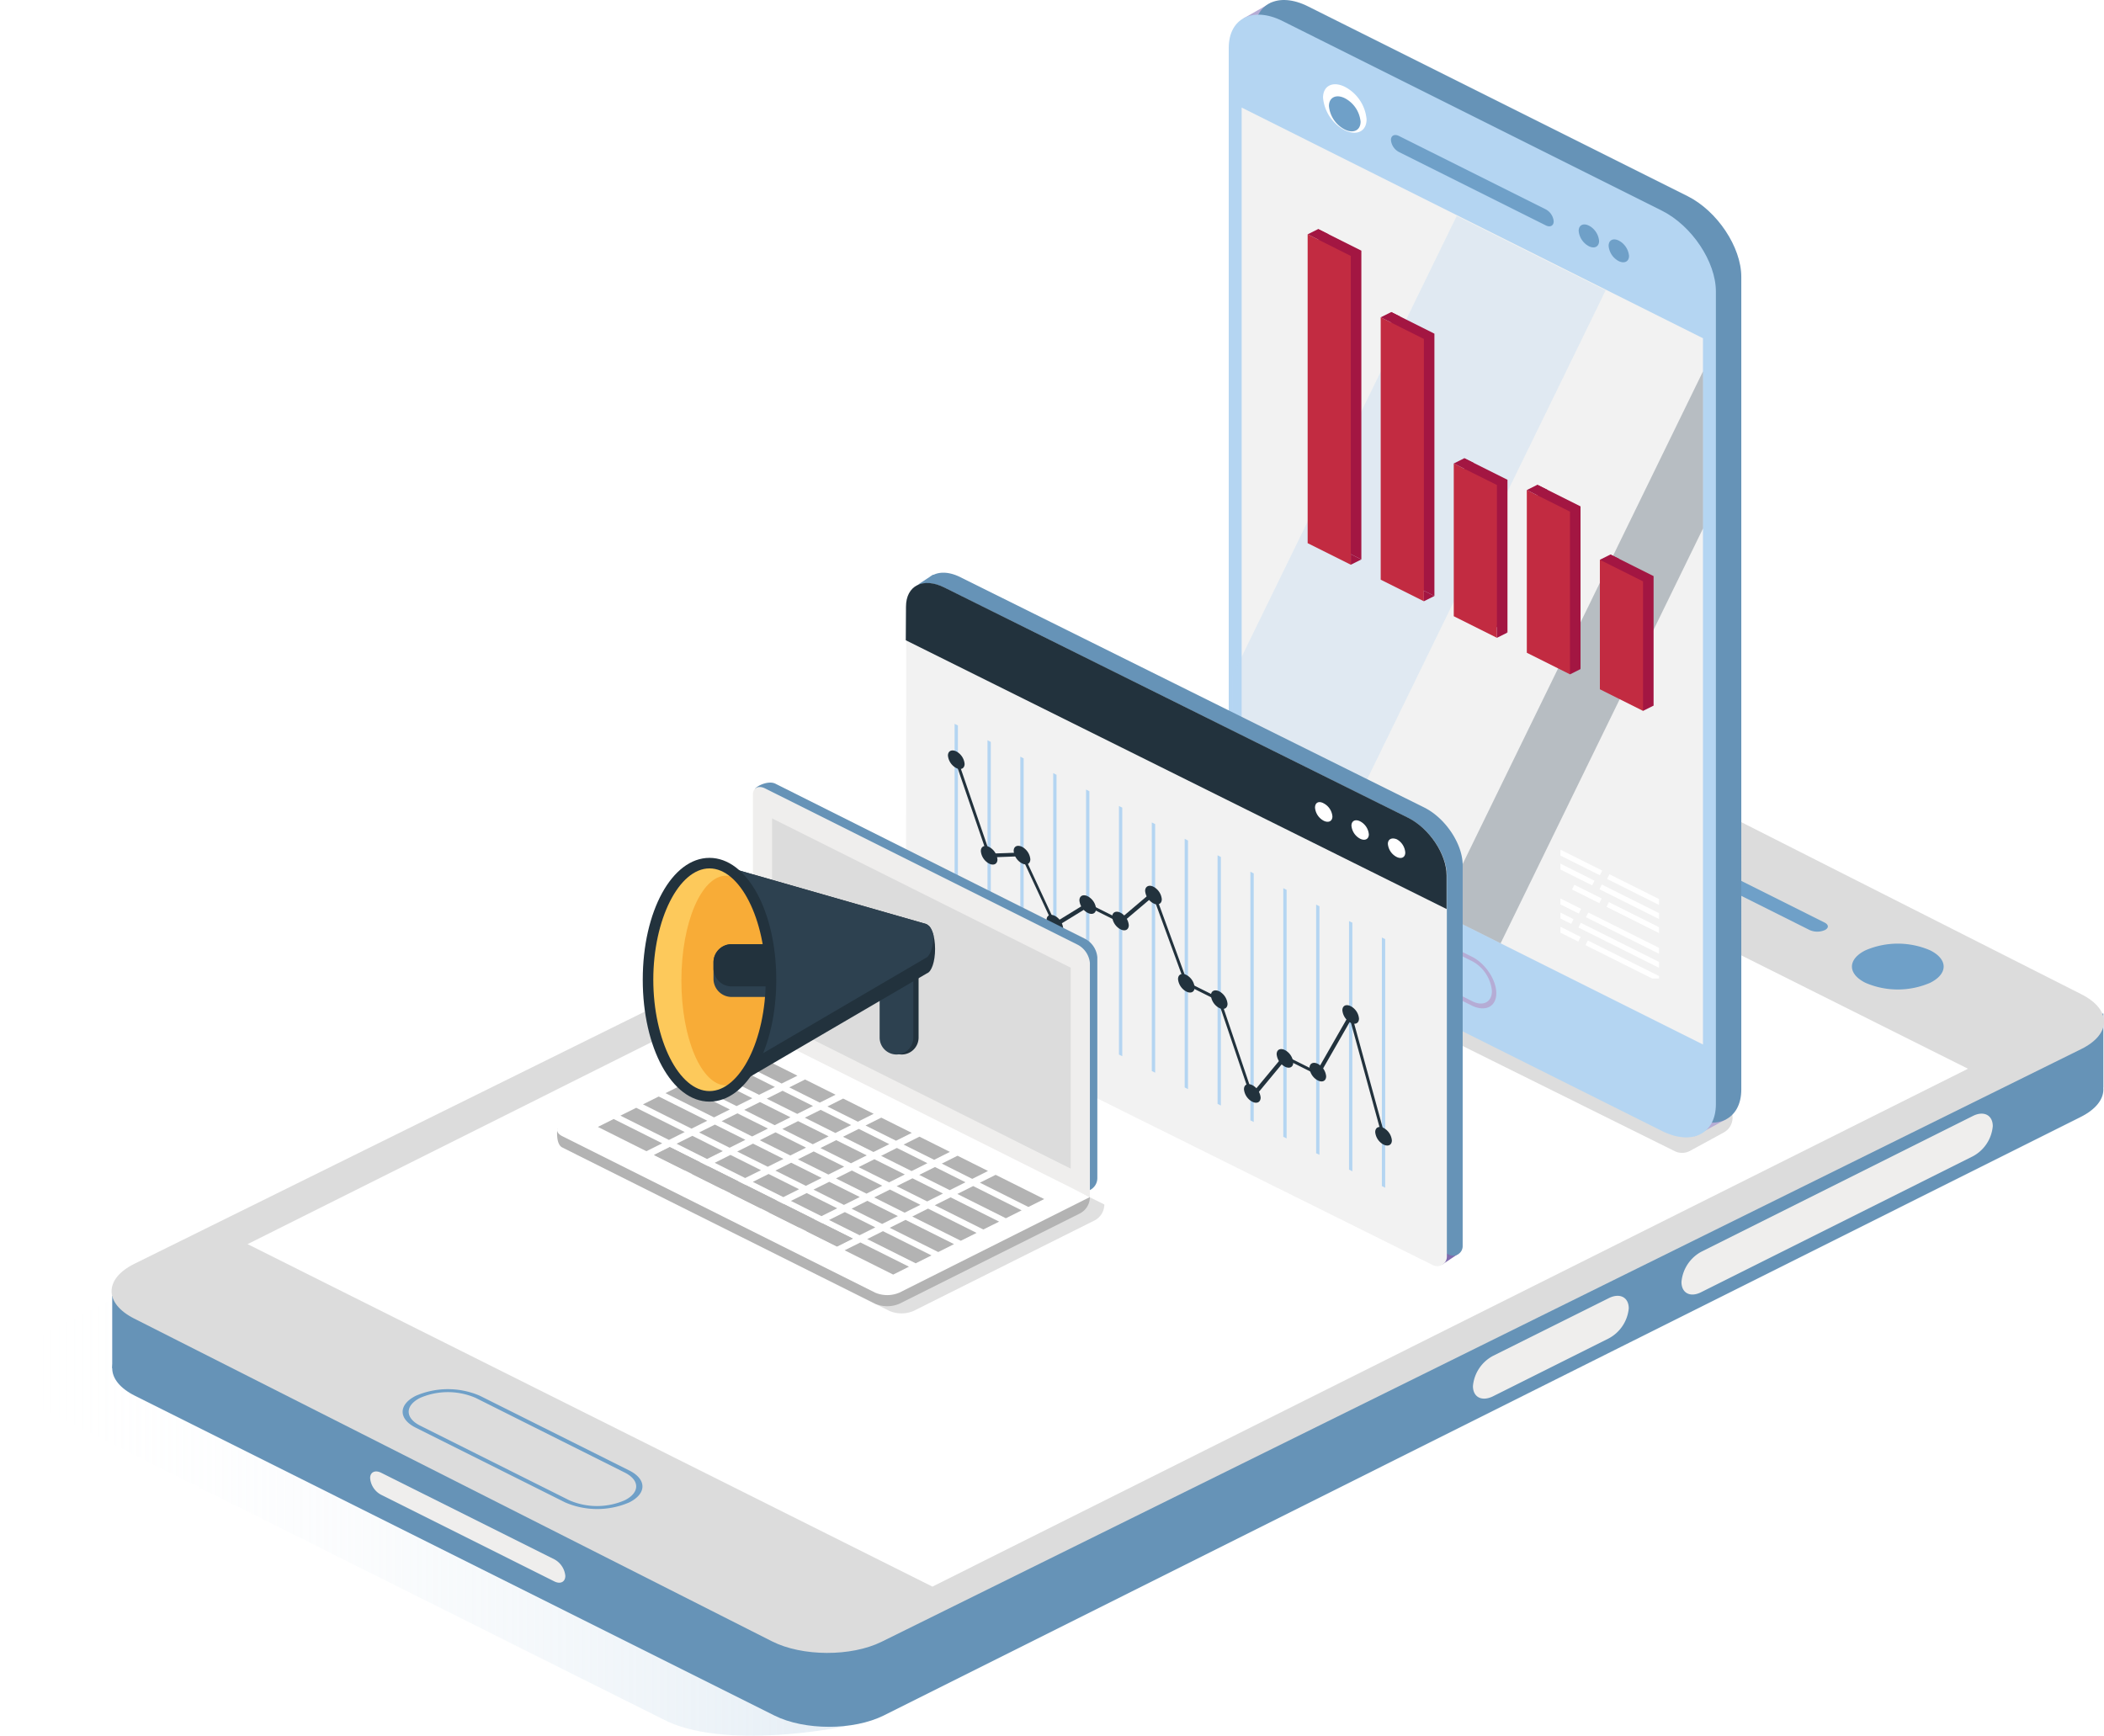 <svg xmlns="http://www.w3.org/2000/svg" xmlns:xlink="http://www.w3.org/1999/xlink" viewBox="0 0 399.16 329.33"><defs><style>.cls-1{mask:url(#mask);}.cls-18,.cls-2,.cls-28,.cls-4,.cls-7{mix-blend-mode:multiply;}.cls-2{fill:url(#radial-gradient);}.cls-3{mask:url(#mask-2);}.cls-4{fill:url(#radial-gradient-2);}.cls-5{fill:none;}.cls-6{isolation:isolate;}.cls-7{fill:url(#Unbenannter_Verlauf_2);}.cls-8{fill:#6693b7;}.cls-9{fill:#dcdcdc;}.cls-10{fill:#fff;}.cls-11{fill:#6fa0c8;}.cls-12{fill:#b5acd5;}.cls-13{mask:url(#mask-3);}.cls-14,.cls-28{opacity:0.5;}.cls-14{fill:url(#Neues_Verlaufsfeld_4);}.cls-15{mask:url(#mask-4);}.cls-16,.cls-18{opacity:0.7;}.cls-16{fill:url(#Neues_Verlaufsfeld_4-2);}.cls-17{fill:#efeeed;}.cls-18{fill:#cfcfcf;}.cls-19{fill:#b4d5f2;}.cls-20{fill:#f2f2f2;}.cls-21{opacity:0.3;mix-blend-mode:soft-light;}.cls-22{fill:#2d4150;}.cls-23{clip-path:url(#clip-path);}.cls-24{fill:#a31642;}.cls-25{fill:#c22b41;}.cls-26{fill:#7f6bae;}.cls-27{fill:#22323d;}.cls-28{fill:#c3c2c2;}.cls-29{fill:#b3b3b3;}.cls-30{fill:#fdc95b;}.cls-31{fill:#f8ac37;}.cls-32{filter:url(#luminosity-noclip-4);}.cls-33{filter:url(#luminosity-noclip-3);}.cls-34{filter:url(#luminosity-noclip-2);}.cls-35{filter:url(#luminosity-noclip);}</style><filter id="luminosity-noclip" x="153.08" y="-8381" width="170.66" height="32766" filterUnits="userSpaceOnUse" color-interpolation-filters="sRGB"><feFlood flood-color="#fff" result="bg"/><feBlend in="SourceGraphic" in2="bg"/></filter><mask id="mask" x="153.08" y="-8381" width="170.66" height="32766" maskUnits="userSpaceOnUse"><g class="cls-35"/></mask><radialGradient id="radial-gradient" cx="-31.31" cy="227.23" r="81.54" gradientTransform="matrix(-1, 0, 0, 1, 207.1, 0)" gradientUnits="userSpaceOnUse"><stop offset="0" stop-color="#fff"/><stop offset="0.18" stop-color="#fcfcfc"/><stop offset="0.31" stop-color="#f3f3f3"/><stop offset="0.43" stop-color="#e3e3e3"/><stop offset="0.54" stop-color="#ccc"/><stop offset="0.64" stop-color="#afafaf"/><stop offset="0.74" stop-color="#8b8b8b"/><stop offset="0.83" stop-color="#616161"/><stop offset="0.92" stop-color="#313131"/><stop offset="1"/></radialGradient><filter id="luminosity-noclip-2" x="113.73" y="-8381" width="117.42" height="32766" filterUnits="userSpaceOnUse" color-interpolation-filters="sRGB"><feFlood flood-color="#fff" result="bg"/><feBlend in="SourceGraphic" in2="bg"/></filter><mask id="mask-2" x="113.73" y="-8381" width="117.42" height="32766" maskUnits="userSpaceOnUse"><g class="cls-34"/></mask><radialGradient id="radial-gradient-2" cx="34.66" cy="214.54" r="62.11" xlink:href="#radial-gradient"/><linearGradient id="Unbenannter_Verlauf_2" x1="3" y1="238.09" x2="380.75" y2="238.09" gradientUnits="userSpaceOnUse"><stop offset="0" stop-color="#fff" stop-opacity="0"/><stop offset="1" stop-color="#6fa0c8"/></linearGradient><filter id="luminosity-noclip-3" x="153.08" y="149.67" width="170.66" height="155.12" filterUnits="userSpaceOnUse" color-interpolation-filters="sRGB"><feFlood flood-color="#fff" result="bg"/><feBlend in="SourceGraphic" in2="bg"/></filter><mask id="mask-3" x="150.08" y="145.92" width="170.66" height="155.12" maskUnits="userSpaceOnUse"><g class="cls-33"><g transform="translate(-3 -3.75)"><g class="cls-1"><polygon class="cls-2" points="262.66 149.67 323.74 180.21 257.36 266.05 179.9 304.79 153.08 291.38 262.66 149.67"/></g></g></g></mask><linearGradient id="Neues_Verlaufsfeld_4" x1="235.41" y1="301.04" x2="235.41" y2="145.92" gradientUnits="userSpaceOnUse"><stop offset="0" stop-color="#fff"/><stop offset="1" stop-color="#6fa0c8"/></linearGradient><filter id="luminosity-noclip-4" x="113.73" y="149.2" width="117.42" height="130.68" filterUnits="userSpaceOnUse" color-interpolation-filters="sRGB"><feFlood flood-color="#fff" result="bg"/><feBlend in="SourceGraphic" in2="bg"/></filter><mask id="mask-4" x="110.73" y="145.45" width="117.42" height="130.68" maskUnits="userSpaceOnUse"><g class="cls-32"><g transform="translate(-3 -3.75)"><g class="cls-3"><polygon class="cls-4" points="194.14 167.71 231.15 149.2 130.1 279.88 113.73 271.7 194.14 167.71"/></g></g></g></mask><linearGradient id="Neues_Verlaufsfeld_4-2" x1="110.73" y1="210.79" x2="228.15" y2="210.79" xlink:href="#Neues_Verlaufsfeld_4"/><clipPath id="clip-path" transform="translate(-3 -3.75)"><rect class="cls-5" x="299.04" y="161.84" width="18.71" height="27.59" transform="translate(616.78 351.26) rotate(-180)"/></clipPath></defs><g class="cls-6"><g id="Ebene_1" data-name="Ebene 1"><path class="cls-7" d="M7.31,258.81c-5.74,2.87-5.74,7.53,0,10.4l121.28,60.65c11.59,6.25,34.77,1.53,35.26,1.28L376.44,216.3c5.74-2.87,5.74-7.52,0-10.39L255.16,145.25c-5.74-2.87-15-2.87-20.79,0Z" transform="translate(-3 -3.75)"/><path class="cls-8" d="M28.6,258.19c-5.74,2.87-5.74,7.52,0,10.39l121.29,60.66c5.73,2.87,15,2.87,20.78,0L397.74,215.68c5.73-2.87,5.73-7.53,0-10.39L276.45,144.63c-5.74-2.87-15-2.87-20.78,0Z" transform="translate(-3 -3.75)"/><polygon class="cls-8" points="21.29 245.87 21.29 259.63 399.04 206.34 399.04 192.31 21.29 245.87"/><path class="cls-9" d="M28.5,243.54c-5.75,2.84-5.78,7.49-.05,10.39l121,61.24c5.73,2.9,15,2.94,20.78.1L397.84,202.8c5.75-2.84,5.77-7.49.05-10.39l-121-61.24c-5.72-2.89-15-2.94-20.78-.1Z" transform="translate(-3 -3.75)"/><polygon class="cls-10" points="46.97 236.06 176.89 301.04 373.36 202.78 243.43 137.81 46.97 236.06"/><path class="cls-11" d="M81.9,268.58a15.33,15.33,0,0,1,12.14,0l28.33,14.17c3.35,1.67,3.35,4.4,0,6.07a15.33,15.33,0,0,1-12.14,0L81.9,274.65C78.55,273,78.55,270.25,81.9,268.58Zm11.33.4a13.26,13.26,0,0,0-10.52,0c-2.9,1.45-2.9,3.82,0,5.27L111,288.41a13.18,13.18,0,0,0,10.52,0c2.9-1.45,2.9-3.81,0-5.26Z" transform="translate(-3 -3.75)"/><path class="cls-11" d="M299,156.55l47.35,23.68a3.57,3.57,0,0,0,2.83,0h0c.79-.39.79-1,0-1.42l-47.35-23.68a3.57,3.57,0,0,0-2.83,0h0C298.25,155.52,298.25,156.16,299,156.55Z" transform="translate(-3 -3.75)"/><path class="cls-11" d="M356.89,184.07a15.47,15.47,0,0,1,12.3,0c3.4,1.7,3.4,4.45,0,6.15a15.47,15.47,0,0,1-12.3,0C353.49,188.52,353.49,185.77,356.89,184.07Z" transform="translate(-3 -3.75)"/><path class="cls-12" d="M286.33,148.78a8.67,8.67,0,0,1,6.92,0c1.91,1,1.91,2.51,0,3.46a8.67,8.67,0,0,1-6.92,0C284.42,151.29,284.42,149.74,286.33,148.78Z" transform="translate(-3 -3.75)"/><path class="cls-12" d="M274.18,142.71a8.67,8.67,0,0,1,6.92,0c1.92.95,1.92,2.5,0,3.46a8.76,8.76,0,0,1-6.92,0C272.27,145.21,272.27,143.66,274.18,142.71Z" transform="translate(-3 -3.75)"/><g class="cls-13"><polygon class="cls-14" points="259.66 145.92 320.73 176.47 254.36 262.3 176.89 301.04 150.08 287.63 259.66 145.92"/></g><g class="cls-15"><polygon class="cls-16" points="191.14 163.96 228.15 145.45 127.09 276.13 110.73 267.95 191.14 163.96"/></g><path class="cls-17" d="M325.79,248.9l51.44-25.73a7.19,7.19,0,0,0,3.83-5.74h0c0-2.11-1.72-3-3.83-1.91l-51.44,25.72A7.22,7.22,0,0,0,322,247h0C322,249.1,323.68,250,325.79,248.9Z" transform="translate(-3 -3.75)"/><path class="cls-17" d="M286.27,268.67l21.89-10.95A7.22,7.22,0,0,0,312,252h0c0-2.12-1.72-3-3.83-1.92L286.27,261a7.2,7.2,0,0,0-3.83,5.74h0C282.44,268.87,284.15,269.73,286.27,268.67Z" transform="translate(-3 -3.75)"/><path class="cls-17" d="M75.31,287.37l32.85,16.43c1.15.58,2.09.11,2.09-1.05h0a4,4,0,0,0-2.09-3.14L75.31,283.19c-1.16-.58-2.09-.11-2.09,1h0A3.92,3.92,0,0,0,75.31,287.37Z" transform="translate(-3 -3.75)"/><path class="cls-18" d="M236.12,167v9.62a5.78,5.78,0,0,0,3.21,5.18l81.37,40.36a3.17,3.17,0,0,0,2.95-.06l6.45-3.52A3.19,3.19,0,0,0,330,213Z" transform="translate(-3 -3.75)"/><polygon class="cls-12" points="235.92 3.48 241.26 0.44 243.44 1.96 239.68 7.05 235.92 3.48"/><polygon class="cls-12" points="327.55 212.33 321.48 215.61 319.19 211.2 325.52 208.2 327.55 212.33"/><path class="cls-8" d="M323.15,215.56l-72-36c-5.64-2.82-10.21-9.68-10.21-15.32V10.06c0-5.64,4.57-7.92,10.21-5.1l72,36c5.63,2.82,10.2,9.67,10.2,15.31V210.46C333.35,216.1,328.78,218.38,323.15,215.56Z" transform="translate(-3 -3.75)"/><path class="cls-19" d="M318.32,218.35l-72-36c-5.64-2.82-10.21-9.68-10.21-15.32V12.85c0-5.64,4.57-7.93,10.21-5.11l72,36c5.63,2.82,10.21,9.67,10.21,15.31V213.25C328.53,218.88,324,221.17,318.32,218.35Z" transform="translate(-3 -3.75)"/><polygon class="cls-20" points="323.08 198.18 235.56 154.42 235.56 20.41 323.08 64.18 323.08 198.18"/><g class="cls-21"><polygon class="cls-19" points="276.36 40.98 233.88 128.07 233.88 153.74 252.06 162.83 304.61 55.1 276.36 40.98"/><polygon class="cls-22" points="323.08 100.28 323.08 70.47 273 173.14 284.69 178.98 323.08 100.28"/></g><path class="cls-11" d="M296.25,46.51,268.4,32.59a2.86,2.86,0,0,1-1.52-2.28h0c0-.84.68-1.18,1.52-.76l27.85,13.92a2.87,2.87,0,0,1,1.51,2.28h0C297.76,46.59,297.08,46.93,296.25,46.51Z" transform="translate(-3 -3.75)"/><path class="cls-10" d="M262.26,26.39a7.72,7.72,0,0,0-4.11-6.16C255.88,19.09,254,20,254,22.28a7.75,7.75,0,0,0,4.11,6.17C260.42,29.58,262.26,28.66,262.26,26.39Z" transform="translate(-3 -3.75)"/><path class="cls-11" d="M261.12,26.83a5.6,5.6,0,0,0-3-4.45c-1.64-.82-3-.15-3,1.49a5.58,5.58,0,0,0,3,4.45C259.79,29.14,261.12,28.47,261.12,26.83Z" transform="translate(-3 -3.75)"/><path class="cls-11" d="M306.37,49.47a3.65,3.65,0,0,0-1.93-2.91c-1.07-.53-1.94-.1-1.94,1a3.66,3.66,0,0,0,1.94,2.91C305.51,51,306.37,50.54,306.37,49.47Z" transform="translate(-3 -3.75)"/><path class="cls-11" d="M312.05,52.31a3.66,3.66,0,0,0-1.94-2.91c-1.07-.53-1.93-.1-1.93,1a3.62,3.62,0,0,0,1.93,2.9C311.18,53.81,312.05,53.38,312.05,52.31Z" transform="translate(-3 -3.75)"/><path class="cls-12" d="M286.87,192.21c0-2.55-2.07-5.66-4.62-6.93L265.61,177c-2.55-1.27-4.62-.23-4.62,2.31s2.07,5.66,4.62,6.93l16.64,8.32C284.8,195.79,286.87,194.75,286.87,192.21Zm-4.62-6.11a7.16,7.16,0,0,1,3.79,5.69c0,2.1-1.7,3-3.79,1.9l-16.64-8.32a7.15,7.15,0,0,1-3.8-5.7c0-2.09,1.7-2.94,3.8-1.89Z" transform="translate(-3 -3.75)"/><g class="cls-23"><rect class="cls-10" x="315.46" y="165.18" width="1" height="17.58" transform="translate(16.05 375.03) rotate(-63.43)"/><rect class="cls-10" x="302.3" y="163" width="1" height="8.79" transform="translate(14.66 359.61) rotate(-63.43)"/><rect class="cls-10" x="314.02" y="167.14" width="1" height="17.58" transform="translate(13.5 374.82) rotate(-63.43)"/><rect class="cls-10" x="300.86" y="164.95" width="1" height="8.79" transform="translate(12.12 359.41) rotate(-63.44)"/><rect class="cls-10" x="314.69" y="170.9" width="1" height="16.08" transform="translate(11.17 377.07) rotate(-63.43)"/><rect class="cls-10" x="303.54" y="170.47" width="1" height="5.79" transform="translate(10 364.01) rotate(-63.43)"/><rect class="cls-10" x="311.47" y="172.46" width="1" height="17.58" transform="translate(7.32 375.47) rotate(-63.43)"/><rect class="cls-10" x="299.31" y="171.9" width="1" height="6.54" transform="translate(6.04 361.22) rotate(-63.43)"/><rect class="cls-10" x="310.03" y="174.42" width="1" height="17.58" transform="translate(4.78 375.26) rotate(-63.43)"/><rect class="cls-10" x="298.54" y="174.94" width="1" height="5.04" transform="translate(3.57 361.8) rotate(-63.43)"/><rect class="cls-10" x="310.7" y="178.18" width="1" height="16.08" transform="translate(2.46 377.52) rotate(-63.43)"/><rect class="cls-10" x="296.19" y="172.32" width="1" height="13.29" transform="translate(0.94 360.55) rotate(-63.43)"/></g><polygon class="cls-24" points="311.71 134.88 313.71 133.88 310.69 130.23 309.62 130.91 311.71 134.88"/><polygon class="cls-24" points="303.52 106.21 305.52 105.21 307.17 106.03 305.34 109.46 303.52 106.21"/><polygon class="cls-24" points="313.71 133.88 305.52 129.78 305.52 105.21 313.71 109.31 313.71 133.88"/><polygon class="cls-24" points="299.85 126.95 291.66 122.85 291.66 91.98 299.85 96.08 299.85 126.95"/><polygon class="cls-24" points="297.85 127.95 299.85 126.95 298.04 123.29 295.63 123.29 297.85 127.95"/><polygon class="cls-24" points="285.99 120.02 277.8 115.92 277.8 86.94 285.99 91.03 285.99 120.02"/><polygon class="cls-24" points="272.13 113.08 263.94 108.99 263.94 59.21 272.13 63.31 272.13 113.08"/><polygon class="cls-24" points="258.27 47.56 258.27 106.15 250.08 102.06 250.08 43.46 258.27 47.56"/><polygon class="cls-25" points="303.52 130.78 311.71 134.88 311.71 110.31 303.52 106.21 303.52 130.78"/><polygon class="cls-25" points="289.66 123.85 297.85 127.95 297.85 97.08 289.66 92.98 289.66 123.85"/><polygon class="cls-25" points="275.8 116.92 283.99 121.02 283.99 92.03 275.8 87.94 275.8 116.92"/><polygon class="cls-25" points="261.94 109.99 270.13 114.08 270.13 64.31 261.94 60.21 261.94 109.99"/><polygon class="cls-25" points="248.08 103.06 256.27 107.15 256.27 48.56 248.08 44.46 248.08 103.06"/><polygon class="cls-26" points="273.62 239.93 276.62 237.93 272.71 232.32 267.71 232.32 273.62 239.93"/><path class="cls-8" d="M177.88,191a1.82,1.82,0,0,0,1,1.62l99,49.19a1.84,1.84,0,0,0,1.76-.09,1.79,1.79,0,0,0,.85-1.53v-72.3c0-4-3.26-8.91-7.28-10.92l-88-43.7c-4-2-7.28-.38-7.28,3.64Z" transform="translate(-3 -3.75)"/><path class="cls-8" d="M177.22,114.63,180,112.8l4.42,1.56-1.68,2.34a10.36,10.36,0,0,1-1.91.68C180.78,117.26,177.22,114.63,177.22,114.63Z" transform="translate(-3 -3.75)"/><path class="cls-20" d="M174.88,193a1.82,1.82,0,0,0,1,1.62l99,49.19a1.84,1.84,0,0,0,1.76-.09,1.79,1.79,0,0,0,.85-1.53v-72.3c0-4-3.26-8.91-7.28-10.92l-88-43.7c-4-2-7.28-.38-7.28,3.64Z" transform="translate(-3 -3.75)"/><path class="cls-27" d="M174.88,118.86c0-4,3.26-5.65,7.28-3.64l88,43.7c4,2,7.28,6.9,7.28,10.92v6.39l-102.6-51Z" transform="translate(-3 -3.75)"/><path class="cls-10" d="M266.3,163.87a3.09,3.09,0,0,0,1.65,2.47c.91.46,1.65.09,1.65-.82A3.12,3.12,0,0,0,268,163C267,162.59,266.3,163,266.3,163.87Z" transform="translate(-3 -3.75)"/><path class="cls-10" d="M259.39,160.41a3.12,3.12,0,0,0,1.65,2.48c.91.45,1.65.08,1.65-.83a3.09,3.09,0,0,0-1.65-2.47C260.13,159.13,259.39,159.5,259.39,160.41Z" transform="translate(-3 -3.75)"/><path class="cls-10" d="M252.48,157a3.11,3.11,0,0,0,1.65,2.48c.91.45,1.65.09,1.65-.83a3.11,3.11,0,0,0-1.65-2.47C253.22,155.67,252.48,156,252.48,157Z" transform="translate(-3 -3.75)"/><polygon class="cls-19" points="262.16 225.04 262.79 225.36 262.79 178.19 262.16 177.88 262.16 225.04"/><polygon class="cls-19" points="255.93 221.92 256.56 222.24 256.56 175.07 255.93 174.76 255.93 221.92"/><polygon class="cls-19" points="249.69 218.81 250.32 219.12 250.32 171.95 249.69 171.64 249.69 218.81"/><polygon class="cls-19" points="243.46 215.69 244.09 216 244.09 168.84 243.46 168.52 243.46 215.69"/><polygon class="cls-19" points="237.22 212.57 237.85 212.88 237.85 165.72 237.22 165.4 237.22 212.57"/><polygon class="cls-19" points="230.99 209.45 231.62 209.76 231.62 162.6 230.99 162.28 230.99 209.45"/><polygon class="cls-19" points="224.75 206.33 225.38 206.65 225.38 159.48 224.75 159.16 224.75 206.33"/><polygon class="cls-19" points="218.51 203.21 219.15 203.53 219.15 156.36 218.51 156.05 218.51 203.21"/><polygon class="cls-19" points="212.28 200.09 212.91 200.41 212.91 153.24 212.28 152.93 212.28 200.09"/><polygon class="cls-19" points="206.04 196.97 206.67 197.29 206.67 150.13 206.04 149.81 206.04 196.97"/><polygon class="cls-19" points="199.81 193.86 200.44 194.17 200.44 147.01 199.81 146.69 199.81 193.86"/><polygon class="cls-19" points="193.57 190.74 194.2 191.05 194.2 143.89 193.57 143.57 193.57 190.74"/><polygon class="cls-19" points="187.34 187.62 187.97 187.94 187.97 140.77 187.34 140.45 187.34 187.62"/><polygon class="cls-19" points="181.1 184.5 181.73 184.82 181.73 137.65 181.1 137.34 181.1 184.5"/><polygon class="cls-27" points="237.49 208.78 243.95 200.99 250.21 204.12 256.19 193.68 262.18 215.55 262.78 215.66 256.29 191.96 249.8 203.29 243.59 200.18 237.59 207.41 231.51 189.47 225.27 186.35 218.9 168.93 212.44 174.41 206.22 171.3 200.17 175.02 194 161.74 187.81 161.97 181.71 144.18 181.12 144.13 187.49 162.7 193.77 162.46 200.07 176.03 206.5 172.08 212.75 175.2 218.76 170.11 224.86 186.78 231.09 189.89 237.49 208.78"/><path class="cls-27" d="M263.9,218.55a3,3,0,0,0,1.58,2.37c.87.43,1.58.08,1.58-.79a3,3,0,0,0-1.58-2.37C264.61,217.33,263.9,217.68,263.9,218.55Z" transform="translate(-3 -3.75)"/><path class="cls-27" d="M257.67,195.44a3,3,0,0,0,1.57,2.37c.88.44,1.58.08,1.58-.79a2.94,2.94,0,0,0-1.58-2.36C258.37,194.22,257.67,194.57,257.67,195.44Z" transform="translate(-3 -3.75)"/><path class="cls-27" d="M251.43,206.39a3,3,0,0,0,1.58,2.36c.87.44,1.58.09,1.58-.79A3,3,0,0,0,253,205.6C252.14,205.16,251.43,205.52,251.43,206.39Z" transform="translate(-3 -3.75)"/><path class="cls-27" d="M245.2,203.78a3,3,0,0,0,1.57,2.36c.87.44,1.58.09,1.58-.78a3,3,0,0,0-1.58-2.37C245.9,202.55,245.2,202.91,245.2,203.78Z" transform="translate(-3 -3.75)"/><path class="cls-27" d="M239,210.43a3,3,0,0,0,1.58,2.36c.87.44,1.58.09,1.58-.79a3,3,0,0,0-1.58-2.36C239.67,209.2,239,209.56,239,210.43Z" transform="translate(-3 -3.75)"/><path class="cls-27" d="M232.73,192.64A3,3,0,0,0,234.3,195c.87.43,1.58.08,1.58-.79a3,3,0,0,0-1.58-2.37C233.43,191.42,232.73,191.77,232.73,192.64Z" transform="translate(-3 -3.75)"/><path class="cls-27" d="M226.49,189.52a3,3,0,0,0,1.58,2.37c.87.43,1.57.08,1.57-.79a3,3,0,0,0-1.57-2.37C227.2,188.3,226.49,188.65,226.49,189.52Z" transform="translate(-3 -3.75)"/><path class="cls-27" d="M220.25,172.79a3,3,0,0,0,1.58,2.37c.87.43,1.58.08,1.58-.79a3,3,0,0,0-1.58-2.37C221,171.57,220.25,171.92,220.25,172.79Z" transform="translate(-3 -3.75)"/><path class="cls-27" d="M214,177.71a3,3,0,0,0,1.58,2.37c.87.44,1.57.08,1.57-.79a3,3,0,0,0-1.57-2.36C214.72,176.49,214,176.84,214,177.71Z" transform="translate(-3 -3.75)"/><path class="cls-27" d="M207.78,174.6a3,3,0,0,0,1.58,2.36c.87.44,1.58.08,1.58-.79a3,3,0,0,0-1.58-2.36C208.49,173.37,207.78,173.72,207.78,174.6Z" transform="translate(-3 -3.75)"/><path class="cls-27" d="M201.55,178.31a3,3,0,0,0,1.57,2.37c.88.43,1.58.08,1.58-.79a3,3,0,0,0-1.58-2.37C202.25,177.09,201.55,177.44,201.55,178.31Z" transform="translate(-3 -3.75)"/><path class="cls-27" d="M195.31,165.2a3,3,0,0,0,1.58,2.37c.87.44,1.58.08,1.58-.79a3,3,0,0,0-1.58-2.36C196,164,195.31,164.33,195.31,165.2Z" transform="translate(-3 -3.75)"/><path class="cls-27" d="M189.08,165.24a3,3,0,0,0,1.57,2.37c.87.43,1.58.08,1.58-.79a3,3,0,0,0-1.58-2.37C189.78,164,189.08,164.37,189.08,165.24Z" transform="translate(-3 -3.75)"/><path class="cls-27" d="M182.84,147.11a3,3,0,0,0,1.58,2.37c.87.43,1.58.08,1.58-.79a3,3,0,0,0-1.58-2.37C183.55,145.89,182.84,146.24,182.84,147.11Z" transform="translate(-3 -3.75)"/><path class="cls-28" d="M111.47,219.58a.62.62,0,0,1,0-.13.73.73,0,0,1,0-.13h0a1.63,1.63,0,0,1,.92-.94L148,200.57l64.51,31.71v0h0a3.44,3.44,0,0,1-1.9,3.06l-34.26,17.13a5.85,5.85,0,0,1-4.64,0l-59.29-29.65C111.36,222.31,111.42,220.28,111.47,219.58Z" transform="translate(-3 -3.75)"/><path class="cls-8" d="M148.48,196.26l61.29,33.29h0a2.53,2.53,0,0,0,1.41-2.28v-41.9a4.4,4.4,0,0,0-2.32-3.49l-58.75-29.43c-1.28-.64-3.36.33-3.84.92Z" transform="translate(-3 -3.75)"/><path class="cls-17" d="M145.84,199l63.93,32V186.49a4.37,4.37,0,0,0-2.32-3.49l-59.29-29.65c-1.28-.64-2.32-.12-2.32,1.16Z" transform="translate(-3 -3.75)"/><polygon class="cls-9" points="203.13 221.73 203.13 183.61 146.47 155.28 146.47 193.39 203.13 221.73"/><path class="cls-29" d="M209.76,230.88h0l-63.93-29.83-37.1,16.89s-.35,2.88.93,3.52L169,251.11a5.87,5.87,0,0,0,4.65,0L207.85,234A3.47,3.47,0,0,0,209.76,230.88Z" transform="translate(-3 -3.75)"/><path class="cls-10" d="M209.76,230.88l-63.93-32L109.66,217c-1.28.64-1.28,1.68,0,2.32L169,249a5.87,5.87,0,0,0,4.65,0Z" transform="translate(-3 -3.75)"/><polygon class="cls-29" points="185.9 224.4 195.1 229.01 198.1 227.51 188.89 222.91 185.9 224.4"/><polygon class="cls-29" points="178.67 220.78 184.45 223.68 187.44 222.18 181.66 219.29 178.67 220.78"/><polygon class="cls-29" points="171.43 217.17 177.22 220.06 180.21 218.56 174.43 215.67 171.43 217.17"/><polygon class="cls-29" points="164.2 213.55 169.99 216.44 172.98 214.95 167.19 212.06 164.2 213.55"/><polygon class="cls-29" points="156.97 209.94 162.75 212.83 165.75 211.33 159.96 208.44 156.97 209.94"/><polygon class="cls-29" points="149.74 206.32 155.52 209.21 158.52 207.71 152.73 204.82 149.74 206.32"/><polygon class="cls-29" points="139.08 200.99 148.29 205.59 151.28 204.1 142.08 199.49 139.08 200.99"/><polygon class="cls-29" points="181.62 226.54 190.83 231.15 193.82 229.65 184.62 225.04 181.62 226.54"/><polygon class="cls-29" points="174.39 222.92 180.18 225.82 183.17 224.32 177.38 221.43 174.39 222.92"/><polygon class="cls-29" points="167.16 219.31 172.94 222.2 175.94 220.7 170.15 217.81 167.16 219.31"/><polygon class="cls-29" points="159.93 215.69 165.71 218.58 168.71 217.09 162.92 214.19 159.93 215.69"/><polygon class="cls-29" points="152.69 212.07 158.48 214.97 161.47 213.47 155.69 210.58 152.69 212.07"/><polygon class="cls-29" points="145.46 208.46 151.25 211.35 154.24 209.85 148.46 206.96 145.46 208.46"/><polygon class="cls-29" points="134.81 203.13 144.01 207.73 147.01 206.24 137.8 201.63 134.81 203.13"/><polygon class="cls-29" points="177.34 228.68 186.55 233.28 189.55 231.79 180.34 227.18 177.34 228.68"/><polygon class="cls-29" points="170.11 225.06 175.9 227.96 178.89 226.46 173.11 223.57 170.11 225.06"/><polygon class="cls-29" points="162.88 221.45 168.67 224.34 171.66 222.84 165.88 219.95 162.88 221.45"/><polygon class="cls-29" points="155.65 217.83 161.44 220.72 164.43 219.22 158.64 216.33 155.65 217.83"/><polygon class="cls-29" points="148.42 214.21 154.2 217.11 157.2 215.61 151.41 212.72 148.42 214.21"/><polygon class="cls-29" points="141.19 210.59 146.97 213.49 149.96 211.99 144.18 209.1 141.19 210.59"/><polygon class="cls-29" points="130.53 205.27 139.74 209.87 142.73 208.38 133.53 203.77 130.53 205.27"/><polygon class="cls-29" points="173.07 230.82 182.28 235.42 185.27 233.93 176.06 229.32 173.07 230.82"/><polygon class="cls-29" points="165.84 227.2 171.62 230.09 174.62 228.6 168.83 225.7 165.84 227.2"/><polygon class="cls-29" points="158.6 223.59 164.39 226.48 167.38 224.98 161.6 222.09 158.6 223.59"/><polygon class="cls-29" points="151.37 219.97 157.16 222.86 160.15 221.36 154.37 218.47 151.37 219.97"/><polygon class="cls-29" points="144.14 216.35 149.93 219.24 152.92 217.75 147.13 214.85 144.14 216.35"/><polygon class="cls-29" points="136.91 212.73 142.69 215.63 145.69 214.13 139.9 211.24 136.91 212.73"/><polygon class="cls-29" points="126.25 207.41 135.46 212.01 138.46 210.51 129.25 205.91 126.25 207.41"/><polygon class="cls-29" points="168.79 232.96 178 237.56 180.99 236.06 171.79 231.46 168.79 232.96"/><polygon class="cls-29" points="161.56 229.34 167.35 232.23 170.34 230.74 164.55 227.84 161.56 229.34"/><polygon class="cls-29" points="154.33 225.72 160.11 228.62 163.11 227.12 157.32 224.23 154.33 225.72"/><polygon class="cls-29" points="147.1 222.11 152.88 225 155.88 223.5 150.09 220.61 147.1 222.11"/><polygon class="cls-29" points="139.86 218.49 145.65 221.38 148.64 219.89 142.86 216.99 139.86 218.49"/><polygon class="cls-29" points="132.63 214.87 138.42 217.77 141.41 216.27 135.63 213.38 132.63 214.87"/><polygon class="cls-29" points="121.98 209.54 131.19 214.15 134.18 212.65 124.97 208.05 121.98 209.54"/><polygon class="cls-29" points="164.52 235.1 173.72 239.7 176.72 238.2 167.51 233.6 164.52 235.1"/><polygon class="cls-29" points="157.28 231.48 163.07 234.37 166.06 232.88 160.28 229.98 157.28 231.48"/><polygon class="cls-29" points="150.05 227.86 155.84 230.75 158.83 229.26 153.04 226.37 150.05 227.86"/><polygon class="cls-29" points="142.82 224.25 148.61 227.14 151.6 225.64 145.81 222.75 142.82 224.25"/><polygon class="cls-29" points="135.59 220.63 141.37 223.52 144.37 222.03 138.58 219.13 135.59 220.63"/><polygon class="cls-29" points="128.36 217.01 134.14 219.91 137.13 218.41 131.35 215.51 128.36 217.01"/><polygon class="cls-29" points="117.7 211.68 126.91 216.29 129.9 214.79 120.7 210.19 117.7 211.68"/><polygon class="cls-29" points="160.24 237.23 169.45 241.84 172.44 240.34 163.23 235.74 160.24 237.23"/><polygon class="cls-29" points="153.01 233.62 158.79 236.51 161.79 235.01 156 232.12 153.01 233.62"/><polygon class="cls-29" points="145.78 230 151.56 232.89 154.56 231.4 148.77 228.5 145.78 230"/><polygon class="cls-29" points="138.54 226.38 144.33 229.28 147.32 227.78 141.54 224.89 138.54 226.38"/><polygon class="cls-29" points="131.31 222.77 137.1 225.66 140.09 224.16 134.31 221.27 131.31 222.77"/><polygon class="cls-29" points="124.08 219.15 129.87 222.04 132.86 220.55 127.07 217.65 124.08 219.15"/><polygon class="cls-29" points="113.43 213.82 122.63 218.43 125.63 216.93 116.42 212.32 113.43 213.82"/><polygon class="cls-29" points="161.79 235.01 158.79 236.51 124.08 219.15 127.07 217.65 161.79 235.01"/><path class="cls-27" d="M174.07,203.83h0a3.21,3.21,0,0,0,3.2-3.2V187.19a3.21,3.21,0,0,0-3.2-3.19h0a3.21,3.21,0,0,0-3.19,3.19v13.44A3.21,3.21,0,0,0,174.07,203.83Z" transform="translate(-3 -3.75)"/><path class="cls-22" d="M173.07,203.83h0a3.21,3.21,0,0,0,3.2-3.2V187.19a3.21,3.21,0,0,0-3.2-3.19h0a3.21,3.21,0,0,0-3.19,3.19v13.44A3.21,3.21,0,0,0,173.07,203.83Z" transform="translate(-3 -3.75)"/><path class="cls-27" d="M178.87,179.12v.08c.86.28,1.53,2.22,1.53,4.61s-.67,4.32-1.53,4.61v0L138.53,212l-.2-44.51Z" transform="translate(-3 -3.75)"/><path class="cls-22" d="M178.87,179.2c.51.16.95.93,1.23,2,0,2.26-.7,4.07-1.52,4.34v0L138.52,209l-.19-41.48,40.54,11.6Z" transform="translate(-3 -3.75)"/><ellipse class="cls-30" cx="134.6" cy="185.9" rx="11.67" ry="22.13"/><ellipse class="cls-31" cx="137.77" cy="186.05" rx="8.5" ry="19.9"/><path class="cls-22" d="M141.77,182.9h7a44.32,44.32,0,0,1,.53,6.9c0,1.06,0,2.1-.11,3.11h-7.39a3.44,3.44,0,0,1-3.44-3.44v-3.13A3.44,3.44,0,0,1,141.77,182.9Z" transform="translate(-3 -3.75)"/><path class="cls-27" d="M141.77,182.9h7a43.64,43.64,0,0,1,.51,5.9c0,.71-.05,1.42-.09,2.11h-7.39a3.44,3.44,0,0,1-3.44-3.44v-1.13A3.44,3.44,0,0,1,141.77,182.9Z" transform="translate(-3 -3.75)"/><path class="cls-27" d="M124.94,189.64c0-13,5.56-23.12,12.66-23.12s12.67,10.15,12.67,23.12-5.56,23.13-12.67,23.13S124.94,202.61,124.94,189.64Zm2,0c0,11.46,4.88,21.13,10.66,21.13s10.67-9.67,10.67-21.13-4.88-21.12-10.67-21.12S126.94,178.19,126.94,189.64Z" transform="translate(-3 -3.75)"/><polygon class="cls-24" points="289.66 92.98 291.66 91.98 293.66 92.98 291.66 93.98 289.66 92.98"/><polygon class="cls-24" points="275.8 87.94 277.8 86.94 279.55 87.81 278.05 89.06 275.8 87.94"/><polygon class="cls-24" points="283.99 121.02 285.99 120.02 283.99 118.64 283.99 121.02"/><polygon class="cls-24" points="270.13 114.08 272.13 113.08 270.13 112.08 270.13 114.08"/><polygon class="cls-24" points="261.94 60.21 263.94 59.21 265.58 60.04 263.94 61.21 261.94 60.21"/><polygon class="cls-24" points="248.08 44.46 250.08 43.46 252.07 44.46 250.08 45.46 248.08 44.46"/><polygon class="cls-24" points="256.27 107.15 258.27 106.15 256.27 105.15 256.27 107.15"/></g></g></svg>